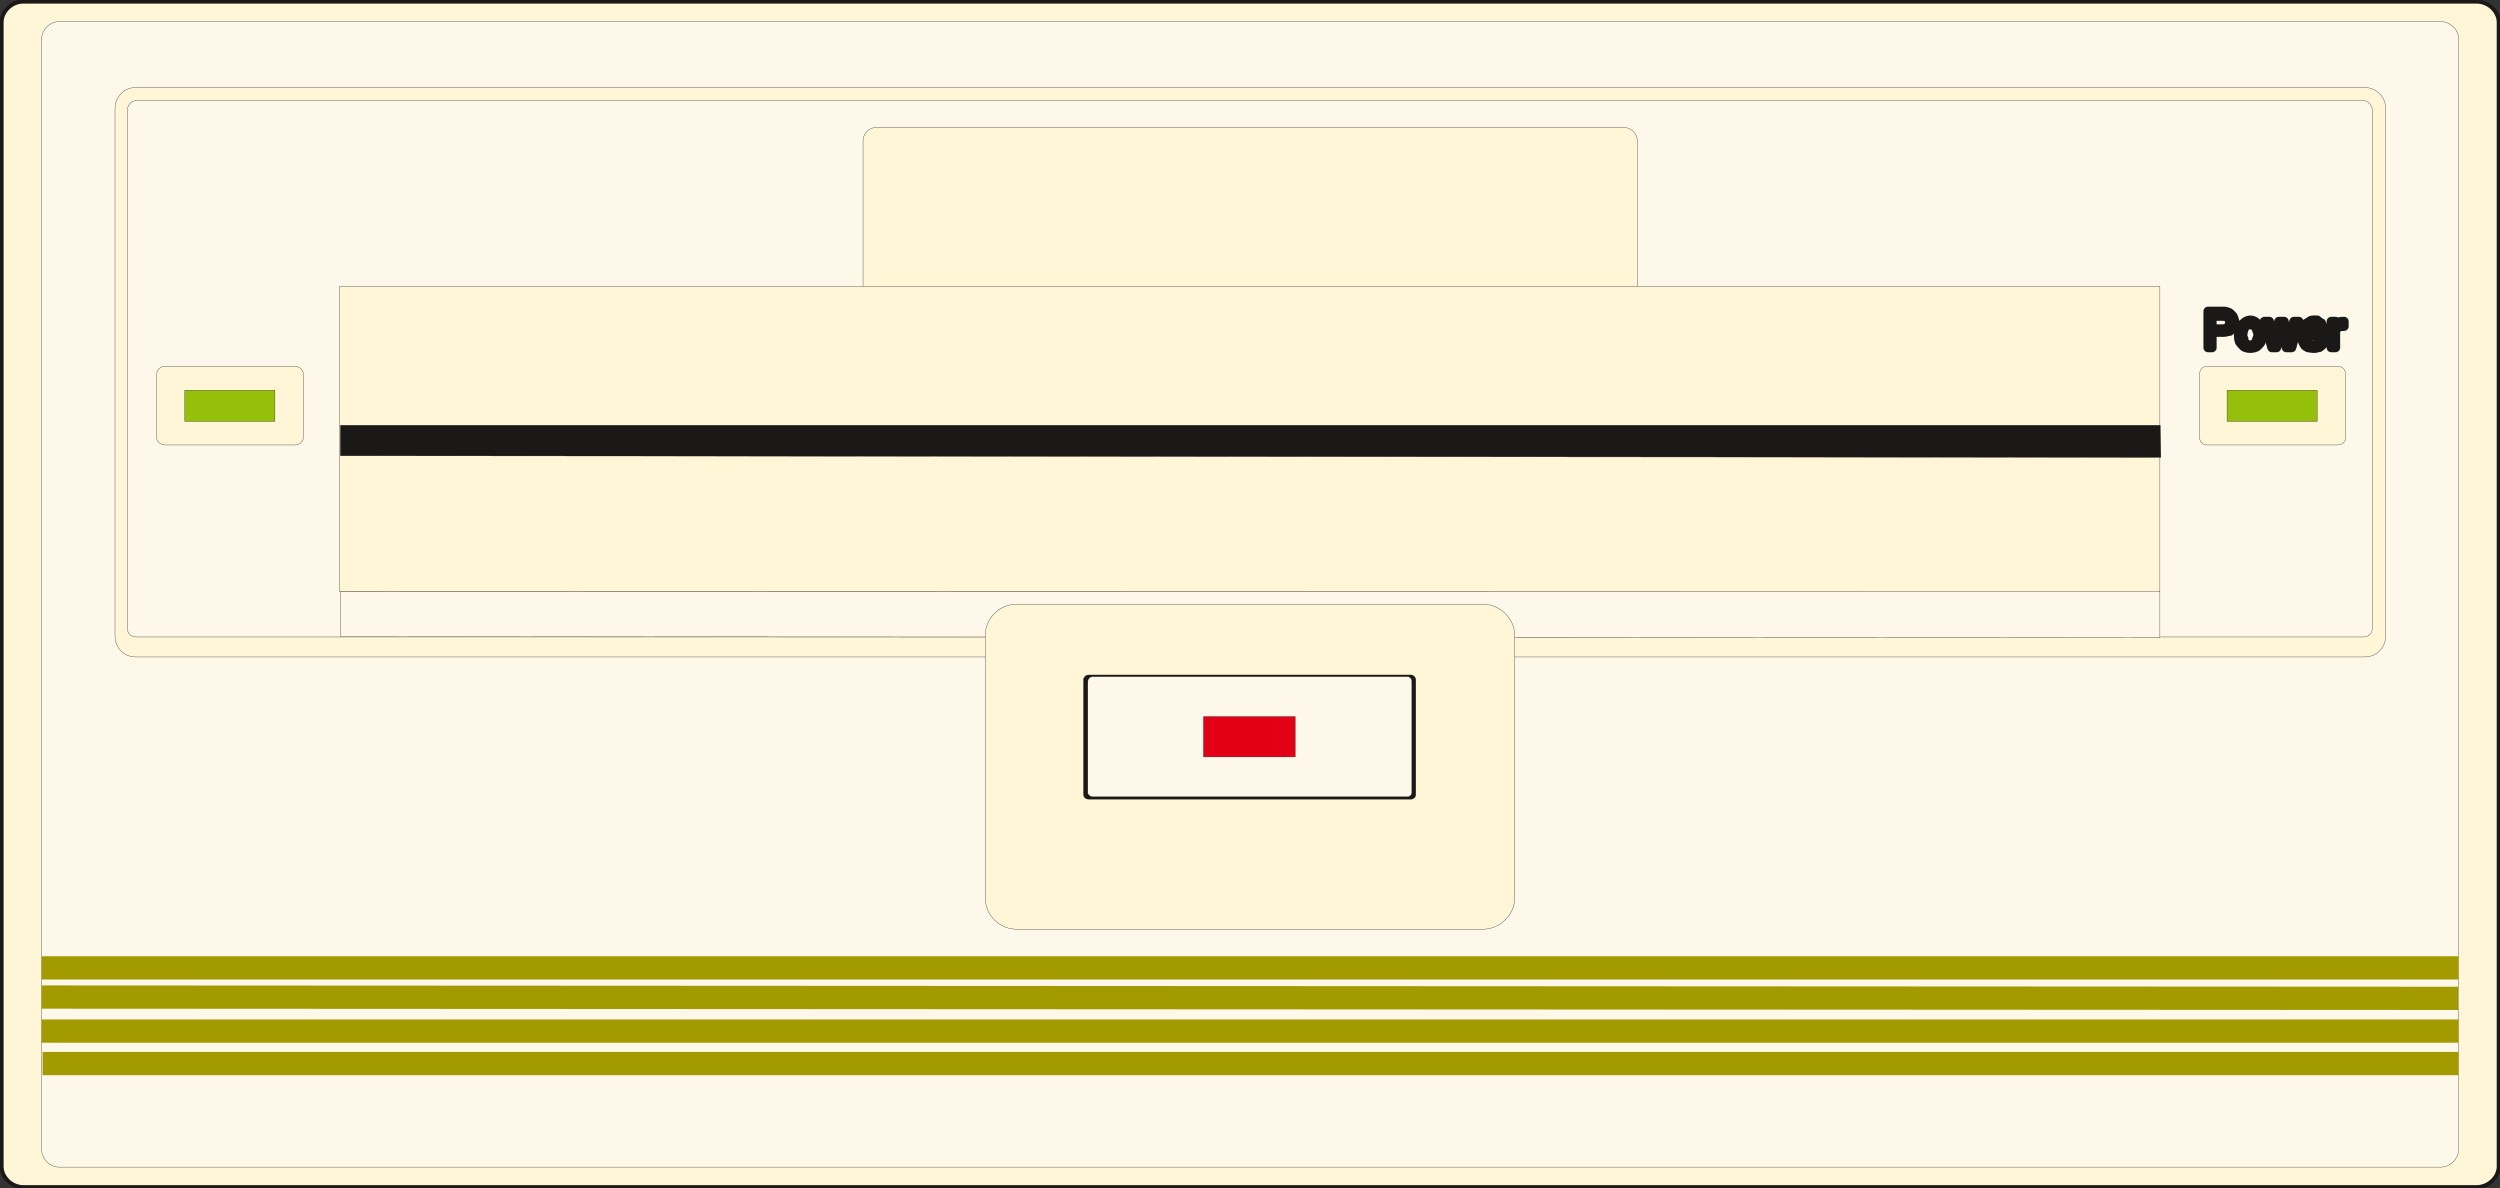 <svg xmlns="http://www.w3.org/2000/svg" xml:space="preserve" width="76.3mm" height="36.27mm" fill-rule="evenodd" stroke-linejoin="round" stroke-width="28.222" preserveAspectRatio="xMidYMid" version="1.2" viewBox="0 0 7630 3627"><rect x="0" y="0" width="7630" height="3627" fill="#333333" stroke="none"/><defs class="ClipPathGroup"><clipPath id="a" clipPathUnits="userSpaceOnUse"><path d="M0 0h7630v3627H0z"/></clipPath></defs><g class="SlideGroup"><g class="Slide" clip-path="url(#a)"><g class="Page"><g class="com.sun.star.drawing.ClosedBezierShape"><path fill="none" d="M-1-1h7634v3631H-1z" class="BoundingBox"/><path fill="#FFF6D8" d="M71 5h7488c36 0 67 30 67 63v3492c0 33-31 63-67 63H71c-36 0-66-30-66-63V68C5 35 35 5 71 5Z"/><path fill="none" stroke="#1B1918" stroke-linecap="round" stroke-width="12" d="M71 5h7488c36 0 67 30 67 63v3492c0 33-31 63-67 63H71c-36 0-66-30-66-63V68C5 35 35 5 71 5Z"/></g><g class="com.sun.star.drawing.ClosedBezierShape"><path fill="none" d="M126 65h7380v3499H126z" class="BoundingBox"/><path fill="#FEF8EA" d="M180 66h7270c28 0 54 25 54 53v3389c0 28-26 54-54 54H180c-28 0-53-26-53-54V119c0-28 25-53 53-53Z"/><path fill="none" stroke="#1B1918" stroke-linecap="round" stroke-width="1" d="M180 66h7270c28 0 54 25 54 53v3389c0 28-26 54-54 54H180c-28 0-53-26-53-54V119c0-28 25-53 53-53Z"/></g><g class="com.sun.star.drawing.ClosedBezierShape"><path fill="none" d="M350 266h6933v1741H350z" class="BoundingBox"/><path fill="#FFF6D8" d="M414 267h6803c36 0 64 30 64 63v1611c0 36-28 64-64 64H414c-36 0-63-28-63-64V330c0-33 27-63 63-63Z"/><path fill="none" stroke="#1B1918" stroke-linecap="round" stroke-width="1" d="M414 267h6803c36 0 64 30 64 63v1611c0 36-28 64-64 64H414c-36 0-63-28-63-64V330c0-33 27-63 63-63Z"/></g><g class="com.sun.star.drawing.ClosedBezierShape"><path fill="none" d="M388 306h6854v1640H388z" class="BoundingBox"/><path fill="#FEF8EA" d="M416 307h6798c13 0 26 15 26 27v1585c0 15-13 25-26 25H416c-15 0-27-10-27-25V334c0-12 12-27 27-27Z"/><path fill="none" stroke="#1B1918" stroke-linecap="round" stroke-width="1" d="M416 307h6798c13 0 26 15 26 27v1585c0 15-13 25-26 25H416c-15 0-27-10-27-25V334c0-12 12-27 27-27Z"/></g><g class="com.sun.star.drawing.PolyPolygonShape"><path fill="none" d="M1038 1802h5556v146H1038z" class="BoundingBox"/><path fill="#FEF8EA" d="M1039 1943v-138l5553-2v143l-5553-3Z"/><path fill="none" stroke="#1B1918" stroke-linecap="round" stroke-width="1" d="M1039 1943v-138l5553-2v143l-5553-3Z"/></g><g class="com.sun.star.drawing.ClosedBezierShape"><path fill="none" d="M2633 388h2366v530H2633z" class="BoundingBox"/><path fill="#FFF6D8" d="M2674 389h2282c23 0 41 20 41 40v449c0 20-18 38-41 38H2674c-23 0-40-18-40-38V429c0-20 17-40 40-40Z"/><path fill="none" stroke="#1B1918" stroke-linecap="round" stroke-width="1" d="M2674 389h2282c23 0 41 20 41 40v449c0 20-18 38-41 38H2674c-23 0-40-18-40-38V429c0-20 17-40 40-40Z"/></g><g class="com.sun.star.drawing.ClosedBezierShape"><path fill="none" d="M3006 1843h1619v995H3006z" class="BoundingBox"/><path fill="#FFF6D8" d="M3103 1844h1423c51 0 97 43 97 96v800c0 53-46 96-97 96H3103c-53 0-96-43-96-96v-800c0-53 43-96 96-96Z"/><path fill="none" stroke="#1B1918" stroke-linecap="round" stroke-width="1" d="M3103 1844h1423c51 0 97 43 97 96v800c0 53-46 96-97 96H3103c-53 0-96-43-96-96v-800c0-53 43-96 96-96Z"/></g><g fill="none" class="com.sun.star.drawing.LineShape"><path d="M91 2918h7449v73H91z" class="BoundingBox"/><path stroke="#A39A00" stroke-width="71" d="M127 2954h7376"/></g><g fill="none" class="com.sun.star.drawing.LineShape"><path d="M91 3007h7448v77H91z" class="BoundingBox"/><path stroke="#A39A00" stroke-width="71" d="m127 3043 7375 4"/></g><g fill="none" class="com.sun.star.drawing.LineShape"><path d="M91 3111h7449v73H91z" class="BoundingBox"/><path stroke="#A39A00" stroke-width="71" d="M127 3147h7376"/></g><g fill="none" class="com.sun.star.drawing.LineShape"><path d="M94 3210h7446v73H94z" class="BoundingBox"/><path stroke="#A39A00" stroke-width="71" d="M130 3246h7373"/></g><g class="com.sun.star.drawing.ClosedBezierShape"><path fill="none" d="M477 1117h451v243H477z" class="BoundingBox"/><path fill="#FFF6D8" d="M503 1118h397c13 0 26 10 26 25v192c0 13-13 23-26 23H503c-13 0-25-10-25-23v-192c0-15 12-25 25-25Z"/><path fill="none" stroke="#1B1918" stroke-linecap="round" stroke-width="1" d="M503 1118h397c13 0 26 10 26 25v192c0 13-13 23-26 23H503c-13 0-25-10-25-23v-192c0-15 12-25 25-25Z"/></g><g class="com.sun.star.drawing.ClosedBezierShape"><path fill="none" d="M6712 1117h449v243h-449z" class="BoundingBox"/><path fill="#FFF6D8" d="M6735 1118h399c15 0 25 10 25 25v192c0 13-10 23-25 23h-399c-12 0-22-10-22-23v-192c0-15 10-25 22-25Z"/><path fill="none" stroke="#1B1918" stroke-linecap="round" stroke-width="1" d="M6735 1118h399c15 0 25 10 25 25v192c0 13-10 23-25 23h-399c-12 0-22-10-22-23v-192c0-15 10-25 22-25Z"/></g><g class="com.sun.star.drawing.PolyPolygonShape"><path fill="none" d="M563 1190h278v98H563z" class="BoundingBox"/><path fill="#95BF0B" d="M564 1191h275v95H564v-95Z"/><path fill="none" stroke="#1B1918" stroke-linecap="round" stroke-width="1" d="M564 1191h275v95H564v-95Z"/></g><g class="com.sun.star.drawing.PolyPolygonShape"><path fill="none" d="M6796 1190h278v98h-278z" class="BoundingBox"/><path fill="#95BF0B" d="M6797 1191h275v95h-275v-95Z"/><path fill="none" stroke="#1B1918" stroke-linecap="round" stroke-width="1" d="M6797 1191h275v95h-275v-95Z"/></g><g class="com.sun.star.drawing.PolyPolygonShape"><path fill="none" d="M1035 873h5559v934H1035z" class="BoundingBox"/><path fill="#FFF6D8" d="M1036 874h5556v931H1036V874Z"/><path fill="none" stroke="#1B1918" stroke-linecap="round" stroke-width="1" d="M1036 874h5556v931H1036V874Z"/></g><g class="com.sun.star.drawing.PolyPolygonShape"><path fill="none" d="M1038 1297h5559v101H1038z" class="BoundingBox"/><path fill="#1B1918" d="M1039 1298h5554l2 98-5556-5v-93Z"/><path fill="none" stroke="#1B1918" stroke-linecap="round" stroke-width="1" d="M1039 1298h5554l2 98-5556-5v-93Z"/></g><g class="com.sun.star.drawing.ClosedBezierShape"><path fill="none" d="M6738 949h418v116h-418z" class="BoundingBox"/><path fill="#FFF6D8" d="M6751 965v39h31c15 0 23-8 23-20 0-14-8-19-23-19h-31Zm0 0Zm0 49v47h-12V950h48c5 0 12 2 18 5l10 10c2 5 5 12 5 16 0 8-3 13-5 15-3 8-5 10-10 15-6 0-11 3-18 3h-36Zm0 0Zm81 8c0-8 0-16 3-21 3-7 8-12 13-15 5-5 12-9 20-9s15 4 20 9c5 3 11 8 13 15 3 5 3 13 3 21 0 7 0 12-3 21-2 5-8 10-13 15-5 3-12 5-20 5s-15-2-20-5c-5-5-10-10-13-15-3-9-3-14-3-21Zm0 0Zm13 0c0 5 0 7 3 12 0 6 2 9 5 14 2 3 10 5 15 5s10-2 15-5c3-5 3-8 5-14 3-5 3-7 3-12s0-11-3-13c-2-5-2-10-5-13-5-2-10-5-15-5-10 0-15 3-18 10-2 5-5 13-5 21Zm0 0Zm103 39h-14l-23-80h15l13 64 16-64h16l15 64 15-64h15l-22 80h-16l-15-62-15 62Zm0 0Zm134-27h13c0 6 0 9-2 14-3 3-8 8-11 10-2 3-5 3-10 3-2 2-5 2-12 2-6 0-11-2-16-2-5-3-10-5-12-10-5-8-8-19-8-27 0-7 3-15 5-20 0-5 5-10 8-15 2-3 7-5 12-8 3-4 8-4 13-4h10c5 4 8 7 13 9 0 3 2 5 5 10 5 8 8 15 8 28h-59c0 10 3 16 5 21 5 6 10 8 18 8 5 0 8-2 10-5 3 0 5-3 8-5 2-3 2-5 2-9Zm0 0Zm-43-20h43c0-5-2-13-5-18-2-2-10-5-15-5s-10 0-10 3c-5 2-8 5-10 10-3 2-3 7-3 10Zm0 0Zm76 47v-80h13v15c3-5 5-10 8-12 5-3 12-3 18-3v15c-8 0-16 0-18 3-5 5-8 10-8 15v47h-13Z"/><path fill="none" stroke="#1B1918" d="M6751 965v39h31c15 0 23-8 23-20 0-14-8-19-23-19h-31Zm0 0Z"/><path fill="none" stroke="#1B1918" d="M6751 1014v47h-12V950h48c5 0 12 2 18 5l10 10c2 5 5 12 5 16 0 8-3 13-5 15-3 8-5 10-10 15-6 0-11 3-18 3h-36Zm0 0Zm81 8c0-8 0-16 3-21 3-7 8-12 13-15 5-5 12-9 20-9s15 4 20 9c5 3 11 8 13 15 3 5 3 13 3 21 0 7 0 12-3 21-2 5-8 10-13 15-5 3-12 5-20 5s-15-2-20-5c-5-5-10-10-13-15-3-9-3-14-3-21Zm0 0Z"/><path fill="none" stroke="#1B1918" d="M6845 1022c0 5 0 7 3 12 0 6 2 9 5 14 2 3 10 5 15 5s10-2 15-5c3-5 3-8 5-14 3-5 3-7 3-12s0-11-3-13c-2-5-2-10-5-13-5-2-10-5-15-5-10 0-15 3-18 10-2 5-5 13-5 21Zm0 0Zm103 39h-14l-23-80h15l13 64 16-64h16l15 64 15-64h15l-22 80h-16l-15-62-15 62Zm0 0Zm134-27h13c0 6 0 9-2 14-3 3-8 8-11 10-2 3-5 3-10 3-2 2-5 2-12 2-6 0-11-2-16-2-5-3-10-5-12-10-5-8-8-19-8-27 0-7 3-15 5-20 0-5 5-10 8-15 2-3 7-5 12-8 3-4 8-4 13-4h10c5 4 8 7 13 9 0 3 2 5 5 10 5 8 8 15 8 28h-59c0 10 3 16 5 21 5 6 10 8 18 8 5 0 8-2 10-5 3 0 5-3 8-5 2-3 2-5 2-9Zm0 0Z"/><path fill="none" stroke="#1B1918" d="M7039 1014h43c0-5-2-13-5-18-2-2-10-5-15-5s-10 0-10 3c-5 2-8 5-10 10-3 2-3 7-3 10Zm0 0Zm76 47v-80h13v15c3-5 5-10 8-12 5-3 12-3 18-3v15c-8 0-16 0-18 3-5 5-8 10-8 15v47h-13Z"/></g><g class="com.sun.star.drawing.ClosedBezierShape"><path fill="none" d="M3306 2059h1017v382H3306z" class="BoundingBox"/><path fill="#1B1918" d="M3322 2060h986c5 0 13 7 13 15v349c0 10-8 15-13 15h-986c-8 0-15-5-15-15v-349c0-8 7-15 15-15Z"/><path fill="none" stroke="#1B1918" stroke-linecap="round" stroke-width="1" d="M3322 2060h986c5 0 13 7 13 15v349c0 10-8 15-13 15h-986c-8 0-15-5-15-15v-349c0-8 7-15 15-15Z"/></g><g class="com.sun.star.drawing.ClosedBezierShape"><path fill="none" d="M3319 2064h992v370h-992z" class="BoundingBox"/><path fill="#FEF8EA" d="M3335 2065h961c7 0 13 7 13 15v340c0 5-6 12-13 12h-961c-8 0-15-7-15-12v-340c0-8 7-15 15-15Z"/><path fill="none" stroke="#1B1918" stroke-linecap="round" stroke-width="1" d="M3335 2065h961c7 0 13 7 13 15v340c0 5-6 12-13 12h-961c-8 0-15-7-15-12v-340c0-8 7-15 15-15Z"/></g><g class="com.sun.star.drawing.PolyPolygonShape"><path fill="none" d="M3672 2186h283v126h-283z" class="BoundingBox"/><path fill="#E30016" d="M3673 2187h280v123h-280v-123Z"/><path fill="none" stroke="#1B1918" stroke-linecap="round" stroke-width="1" d="M3673 2187h280v123h-280v-123Z"/></g></g></g></g></svg>
